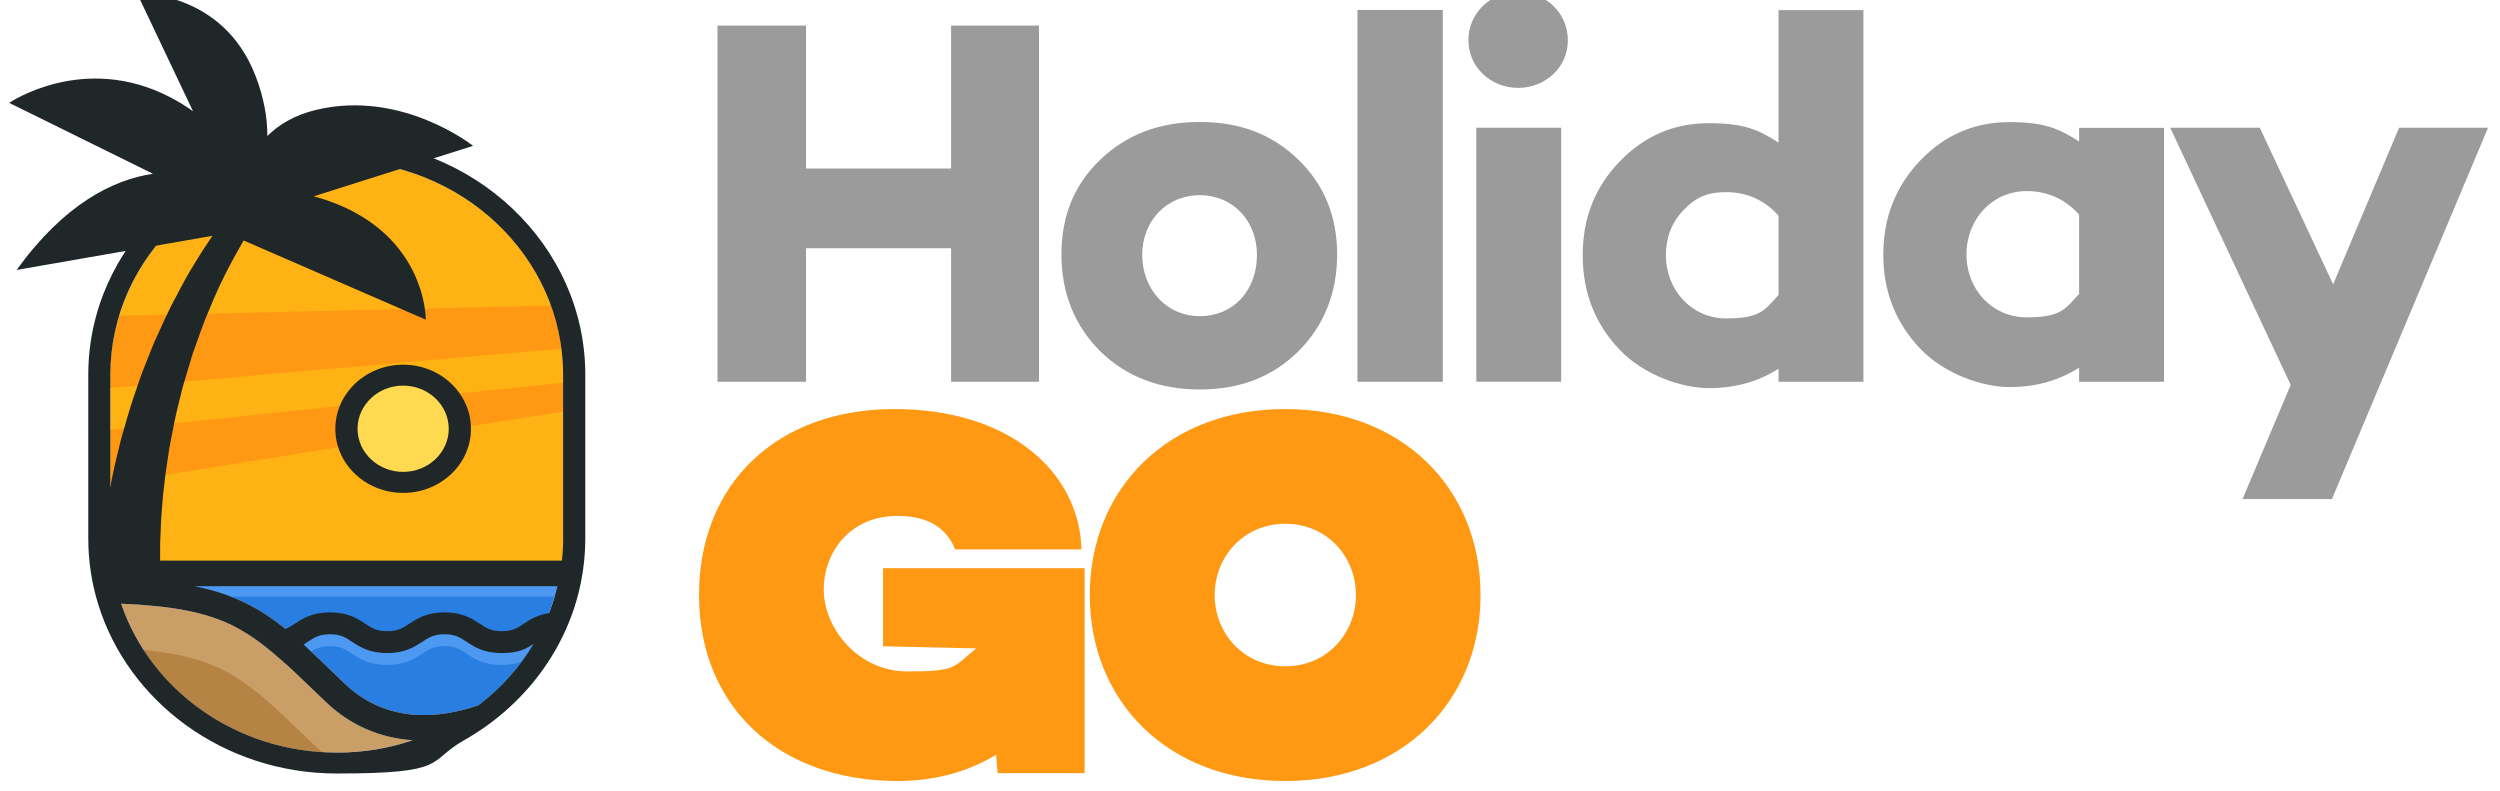 <?xml version="1.0" encoding="UTF-8" standalone="no"?>
<!-- Created with Inkscape (http://www.inkscape.org/) -->

<svg
   width="127mm"
   height="40.17mm"
   viewBox="0 0 127 40.17"
   version="1.1"
   id="svg1"
   inkscape:version="1.3.2 (091e20e, 2023-11-25, custom)"
   sodipodi:docname="logo2.svg"
   xmlns:inkscape="http://www.inkscape.org/namespaces/inkscape"
   xmlns:sodipodi="http://sodipodi.sourceforge.net/DTD/sodipodi-0.dtd"
   xmlns="http://www.w3.org/2000/svg"
   xmlns:svg="http://www.w3.org/2000/svg">
  <sodipodi:namedview
     id="namedview1"
     pagecolor="#ffffff"
     bordercolor="#000000"
     borderopacity="0.25"
     inkscape:showpageshadow="2"
     inkscape:pageopacity="0.0"
     inkscape:pagecheckerboard="0"
     inkscape:deskcolor="#d1d1d1"
     inkscape:document-units="mm"
     inkscape:zoom="1.0469406"
     inkscape:cx="298.01117"
     inkscape:cy="185.7794"
     inkscape:window-width="1920"
     inkscape:window-height="1027"
     inkscape:window-x="-8"
     inkscape:window-y="-8"
     inkscape:window-maximized="1"
     inkscape:current-layer="layer1" />
  <defs
     id="defs1" />
  <g
     inkscape:label="Layer 1"
     inkscape:groupmode="layer"
     id="layer1"
     transform="translate(-46.127,-36.662)">
    <g
       id="g14-6"
       transform="matrix(0.037,0,0,0.035,-5.658,-28.396)">
      <g
         id="g3-7">
        <path
           class="st3"
           d="m 1608.2,2700.9 h 558.6 c -14.4,72.9 -54.4,136.7 -110.2,181.6 -51.9,18.8 -125,28 -183.6,-31.3 l -14,-14.2 c -82.7,-84.1 -121.6,-123.6 -250.8,-136 z"
           id="path1-7"
           style="fill:#297ee2" />
        <path
           class="st7"
           d="m 1552,2687.6 h 619.8 c -1,12.6 -2.7,25 -5.1,37.1 h -558.6 c -15.8,-1.5 -32.9,-2.7 -51.7,-3.4 -2.1,-11 -3.6,-22.3 -4.4,-33.7 z"
           id="path2-2"
           style="fill:#4d99f2" />
        <path
           class="st7"
           d="m 2166.2,2764.8 c -24.1,0.2 -37.1,9.2 -47.6,16.5 -9,6.3 -15.6,10.8 -30.2,10.8 -14.6,0 -21.2,-4.5 -30.2,-10.8 -10.6,-7.4 -23.8,-16.5 -48.4,-16.5 -24.6,0 -37.8,9.2 -48.4,16.5 -9,6.3 -15.6,10.8 -30.2,10.8 -14.6,0 -21.2,-4.5 -30.2,-10.8 -10.6,-7.4 -23.8,-16.5 -48.4,-16.5 -24.6,0 -37.8,9.2 -48.4,16.5 -9,6.3 -15.5,10.8 -30.2,10.8 -14.7,0 -21.2,-4.5 -30.2,-10.8 -7.2,-5 -15.5,-10.8 -27.8,-14 27,13.5 50.6,35.8 72.6,55.4 15.6,-2.7 25.5,-9.5 33.7,-15.3 9,-6.3 15.5,-10.8 30.2,-10.8 14.7,0 21.2,4.5 30.2,10.8 10.6,7.4 23.8,16.5 48.4,16.5 24.6,0 37.8,-9.2 48.4,-16.5 9,-6.3 15.6,-10.8 30.2,-10.8 14.6,0 21.2,4.5 30.2,10.8 10.6,7.4 23.8,16.5 48.4,16.5 24.6,0 37.8,-9.2 48.4,-16.5 5.9,-4.1 10.7,-7.4 17.4,-9.2 3.2,-11.4 7,-22.6 11.9,-33.4 z"
           id="path3-6"
           style="fill:#4d99f2" />
      </g>
      <g
         id="g7-2">
        <g
           id="g6-7">
          <path
             class="st0"
             d="m 2172.8,2402.7 v 237.6 c 0,7.9 -0.3,15.7 -0.9,50.7 h -619.8 c -0.6,-35 -0.9,-42.8 -0.9,-50.7 v -237.6 c 0,-171.4 139.4,-310.8 310.8,-310.8 171.4,0 310.8,139.4 310.8,310.8 z"
             id="path4-6"
             style="fill:#ffb213" />
          <g
             id="g5-5">
            <polygon
               class="st2"
               points="1551.2,2482.7 1551.2,2560.6 2172.8,2456 2172.8,2414.4 "
               id="polygon4-7"
               style="fill:#ff9913" />
            <path
               class="st2"
               d="m 2156,2302.3 -592.8,14.8 c -7.8,27.2 -12.1,55.9 -12.1,85.6 v 19.2 l 619.2,-57 c -2.6,-21.6 -7.5,-42.6 -14.3,-62.6 z"
               id="path5-4"
               style="fill:#ff9913" />
          </g>
        </g>
        <circle
           class="st8"
           cx="1953.1"
           cy="2481.1"
           r="77.8"
           transform="rotate(-22.2,1957.884,2485.271)"
           id="circle6-9"
           style="fill:#ffd950" />
      </g>
      <path
         class="st4"
         d="m 1608.2,2700.9 h -51.1 c -0.3,-1.1 -0.5,-2.3 -0.7,-3.4 18.8,0.7 35.9,1.9 51.7,3.4 z"
         id="path7-4"
         style="fill:#202729" />
      <path
         class="st4"
         d="m 1556.5,2697.5 c 0.2,1.1 0.4,2.3 0.7,3.4 h -18.3 v -4 c 6,0.2 11.9,0.3 17.6,0.6 z"
         id="path8-0"
         style="fill:#202729" />
      <g
         id="g10-8">
        <path
           class="st5"
           d="m 1846.6,2877.2 c 33.3,33.8 73.9,52.6 119.7,55.9 -32.6,11.7 -67.7,18 -104.3,18 -138.4,0 -255.9,-90.9 -296.1,-216.1 147.4,6.8 179.2,39 266.6,128 l 14.1,14.3 z"
           id="path9-0"
           style="fill:#ca9e67" />
        <path
           class="st1"
           d="m 1596.7,2802.1 c 51.4,83.9 141.3,141.5 245,148.2 -3.4,-3 -6.7,-6.1 -9.9,-9.3 l -14.1,-14.3 c -77.6,-78.9 -111.4,-113.2 -221,-124.6 z"
           id="path10-8"
           style="fill:#b58343" />
      </g>
      <g
         id="g13-6">
        <path
           class="st4"
           d="m 1830.1,2143.8 219,-73.3 c 0,0 -97.3,-81.9 -214.8,-52.4 -30.3,7.6 -52,21.6 -67.6,38.1 0,-25.7 -4.5,-55.1 -16.3,-87.4 C 1705.2,1845.1 1587.7,1849 1587.7,1849 l 76.9,171.3 c -9.1,-7 -19.3,-13.7 -30.7,-20 -119.5,-66.1 -221.7,7.8 -221.7,7.8 l 197.3,102.9 c -55,8.8 -121.7,43.9 -187.1,139.6 l 268.8,-49.5 c -18,28 -34.8,56.8 -49.2,86.9 -11.5,21.7 -20.5,44.5 -30.4,66.9 -4.5,11.4 -8.7,22.9 -13,34.4 -2.1,5.8 -4.4,11.5 -6.3,17.3 l -5.6,17.5 c -7.9,23.3 -14.2,47.1 -20.6,70.8 l -8.3,36 c -2.6,12 -4.8,24.2 -7.2,36.3 -2.3,12.1 -4,24.4 -6,36.6 -1.7,12.3 -3.2,24.6 -4.7,36.9 -1.2,12.4 -2.5,24.8 -3.2,37.3 -0.5,6.2 -0.8,12.6 -1,18.9 -0.1,3.2 -0.3,6.3 -0.3,9.7 0,3.3 -0.2,6.4 0,10.4 l 85.6,-4.5 c -0.2,-1.9 -0.4,-4.8 -0.6,-7.5 -0.2,-2.6 -0.3,-5.4 -0.4,-8.2 -0.3,-5.5 -0.5,-11.1 -0.5,-16.8 -0.3,-11.3 0,-22.7 0,-34.1 0.4,-11.4 0.8,-22.9 1.4,-34.3 0.9,-11.4 1.5,-22.9 2.6,-34.4 1.3,-11.4 2.3,-22.9 3.8,-34.4 l 4.9,-34.3 c 4.1,-22.7 8,-45.5 13.6,-68 l 3.9,-16.9 c 1.3,-5.6 3.1,-11.2 4.6,-16.7 3.2,-11.1 6.2,-22.3 9.5,-33.5 7.6,-21.8 14.2,-44.2 23.3,-65.6 12.9,-34.5 29.3,-67.5 46.9,-100 l 250.2,115 c 0,0 1.5,-134.3 -154.1,-179.2 z"
           id="path11-9"
           style="fill:#202729" />
        <path
           class="st4"
           d="m 1953.1,2574.2 c -51.3,0 -93.1,-41.7 -93.1,-93 0,-51.3 41.7,-93.1 93.1,-93.1 51.4,0 93.1,41.7 93.1,93.1 0,51.4 -41.7,93 -93.1,93 z m 0,-155.7 c -34.5,0 -62.6,28.1 -62.6,62.6 0,34.5 28.1,62.6 62.6,62.6 34.5,0 62.6,-28.1 62.6,-62.6 0,-34.5 -28.1,-62.6 -62.6,-62.6 z"
           id="path12-4"
           style="fill:#202729" />
        <path
           class="st4"
           d="m 1862,2061.5 c -188.1,0 -341.2,153.1 -341.2,341.2 v 237.6 c 0,33 4.7,64.9 13.5,95.1 41.3,142 172.6,246.1 327.7,246.1 155.1,0 123.3,-17.5 174.3,-48 83,-49.5 143.3,-133.3 161.3,-231.6 3.7,-20 5.6,-40.6 5.6,-61.6 v -237.6 c 0,-188.2 -153,-341.2 -341.2,-341.2 z m 0,889.6 c -138.4,0 -255.9,-90.9 -296.1,-216.1 147.4,6.8 179.2,39 266.6,128 l 14.1,14.3 c 33.3,33.8 73.9,52.6 119.7,55.9 -32.6,11.7 -67.7,18 -104.3,18 z m 194.6,-68.7 c -51.9,18.8 -125,28 -183.6,-31.3 l -14,-14.2 c -15.5,-15.7 -29.4,-29.9 -42.6,-42.6 2.1,-1.4 4.1,-2.8 6,-4.1 9,-6.3 15.5,-10.8 30.2,-10.8 14.7,0 21.2,4.5 30.2,10.8 10.6,7.4 23.8,16.5 48.4,16.5 24.6,0 37.8,-9.2 48.4,-16.5 9,-6.3 15.6,-10.8 30.2,-10.8 14.6,0 21.2,4.5 30.2,10.8 10.6,7.4 23.8,16.5 48.4,16.5 24.6,0 34,-6.8 43.9,-13.4 -19.5,34.3 -45.2,64.6 -75.8,89.1 z m 96.6,-133.7 c -16.1,2.6 -26.1,9.6 -34.5,15.4 -9,6.3 -15.6,10.8 -30.2,10.8 -14.6,0 -21.2,-4.5 -30.2,-10.8 -10.6,-7.4 -23.8,-16.5 -48.4,-16.5 -24.6,0 -37.8,9.2 -48.4,16.5 -9,6.3 -15.6,10.8 -30.2,10.8 -14.6,0 -21.2,-4.5 -30.2,-10.8 -10.6,-7.4 -23.8,-16.5 -48.4,-16.5 -24.6,0 -37.8,9.2 -48.4,16.5 -4.4,3.1 -8.2,5.7 -12.7,7.6 -35.9,-30.7 -71.2,-50.5 -125,-62.1 h 498.5 c -3.1,13.4 -7,26.4 -11.7,39.1 z m 19.6,-108.4 c 0,7.9 -0.3,15.7 -0.9,23.5 -0.2,2.9 -0.5,5.8 -0.8,8.7 h -618.2 c -0.3,-2.9 -0.7,-5.8 -0.9,-8.7 -0.6,-7.7 -0.9,-15.6 -0.9,-23.5 v -237.6 c 0,-171.4 139.4,-310.8 310.8,-310.8 171.4,0 310.8,139.4 310.8,310.8 v 237.6 z"
           id="path13-2"
           style="fill:#202729" />
      </g>
    </g>
    <g
       id="g22-8"
       transform="matrix(0.077,0,0,0.077,-92.737,-140.04)">
      <path
         class="st6"
         d="m 2488.9,2546.7 h -58 v -88.1 h -95.7 v 88.1 h -58.4 v -235 h 58.4 v 94.3 h 95.7 v -94.3 h 58 z"
         id="path14-7"
         style="fill:#9b9b9b" />
      <path
         class="st6"
         d="m 2660,2400.2 c 16.9,16.2 25.6,37.3 25.6,62.5 0,25.2 -8.6,47 -25.6,63.9 -17,16.9 -38.7,25.2 -65,25.2 -26.3,0 -48.4,-8.3 -65.7,-25.2 -16.9,-16.9 -25.6,-38.4 -25.6,-63.9 0,-25.5 8.6,-46.3 25.6,-62.5 17.3,-16.6 39,-24.9 65.7,-24.9 26.7,0 48,8.3 65,24.9 z m -27.3,62.8 c 0,-22.1 -15.5,-39.4 -37.7,-39.4 -22.2,0 -38,17.3 -38,39.4 0,22.1 15.5,40.4 38,40.4 22.5,0 37.7,-17.3 37.7,-40.4 z"
         id="path15-3"
         style="fill:#9b9b9b" />
      <path
         class="st6"
         d="M 2755.3,2546.7 H 2699 v -245.3 h 56.3 z"
         id="path16-4"
         style="fill:#9b9b9b" />
      <path
         class="st6"
         d="m 2772.2,2321.4 c 0,-18 14.5,-31.8 32.8,-31.8 18.3,0 32.8,13.8 32.8,31.8 0,18 -14.9,31.4 -32.8,31.4 -17.9,0 -32.8,-13.5 -32.8,-31.4 z m 61.2,225.3 h -56 v -167.6 h 56 z"
         id="path17-4"
         style="fill:#9b9b9b" />
      <path
         class="st6"
         d="m 3032.8,2546.7 h -56 v -8.6 c -13.5,8.6 -28.7,12.8 -46,12.8 -17.3,0 -42.5,-8.3 -58.7,-25.2 -16.2,-16.9 -24.5,-37.7 -24.5,-62.5 0,-24.8 8.3,-45.3 24.5,-61.9 16.2,-16.9 35.9,-25.2 58.7,-25.2 22.8,0 32.5,4.1 46,12.8 v -87.4 h 56 v 245.3 z m -56,-57.4 v -52.2 c -9.3,-10.4 -21.1,-15.5 -34.6,-15.5 -13.5,0 -20.7,4.1 -28.3,12.1 -7.6,7.9 -11.4,18 -11.4,29.4 0,23.5 17.3,41.8 39.7,41.8 22.4,0 25.2,-5.2 34.6,-15.5 z"
         id="path18-9"
         style="fill:#9b9b9b" />
      <path
         class="st6"
         d="m 3231.1,2546.7 h -56 v -9.3 c -13.5,8.6 -28.7,12.8 -46,12.8 -17.3,0 -42.5,-8.3 -58.7,-25.2 -16.2,-16.9 -24.5,-37.7 -24.5,-62.2 0,-24.5 8.3,-45.3 24.5,-62.2 16.2,-16.9 35.9,-25.2 58.7,-25.2 22.8,0 32.5,4.1 46,12.8 v -9 h 56 v 167.6 z m -56,-58.1 v -52.2 c -9.3,-10.4 -21.1,-15.5 -34.6,-15.5 -22.5,0 -39.7,18.3 -39.7,41.8 0,23.5 17.3,41.5 39.7,41.5 22.4,0 25.2,-5.2 34.6,-15.5 z"
         id="path19-2"
         style="fill:#9b9b9b" />
      <path
         class="st6"
         d="m 3342,2624.1 h -59.1 l 31.8,-75.3 -79.5,-169.7 h 59.1 l 48.4,103.3 43.5,-103.3 h 58.7 l -103,245 z"
         id="path20-3"
         style="fill:#9b9b9b" />
      <path
         class="st2"
         d="m 2519,2669.8 v 135.1 h -57.4 l -1,-12.1 c -20,12.1 -42.5,17.3 -65,17.3 -78.4,0 -131,-49.1 -131,-122.7 0,-73.6 51.5,-122.7 128.9,-122.7 77.4,0 122.3,42.8 123.4,92.6 h -83.3 c -5.5,-13.5 -16.9,-22.1 -38,-22.1 -31.4,0 -48.7,23.8 -48.7,48.7 0,24.9 22.1,53.9 55.3,53.9 33.2,0 29.7,-2.8 45.3,-15.2 l -61.5,-1.4 v -51.5 h 133 z"
         id="path21-4"
         style="fill:#ff9913" />
      <path
         class="st2"
         d="m 2780.2,2687.4 c 0,70.1 -51.5,122.7 -128.9,122.7 -77.4,0 -128.9,-52.5 -128.9,-122.7 0,-70.2 51.5,-122.7 128.9,-122.7 77.4,0 128.9,52.5 128.9,122.7 z m -82.2,0 c 0,-24.9 -18.7,-47 -46.6,-47 -27.9,0 -46.6,22.1 -46.6,47 0,24.9 18.7,47 46.6,47 27.9,0 46.6,-22.1 46.6,-47 z"
         id="path22-5"
         style="fill:#ff9913" />
    </g>
  </g>
</svg>
